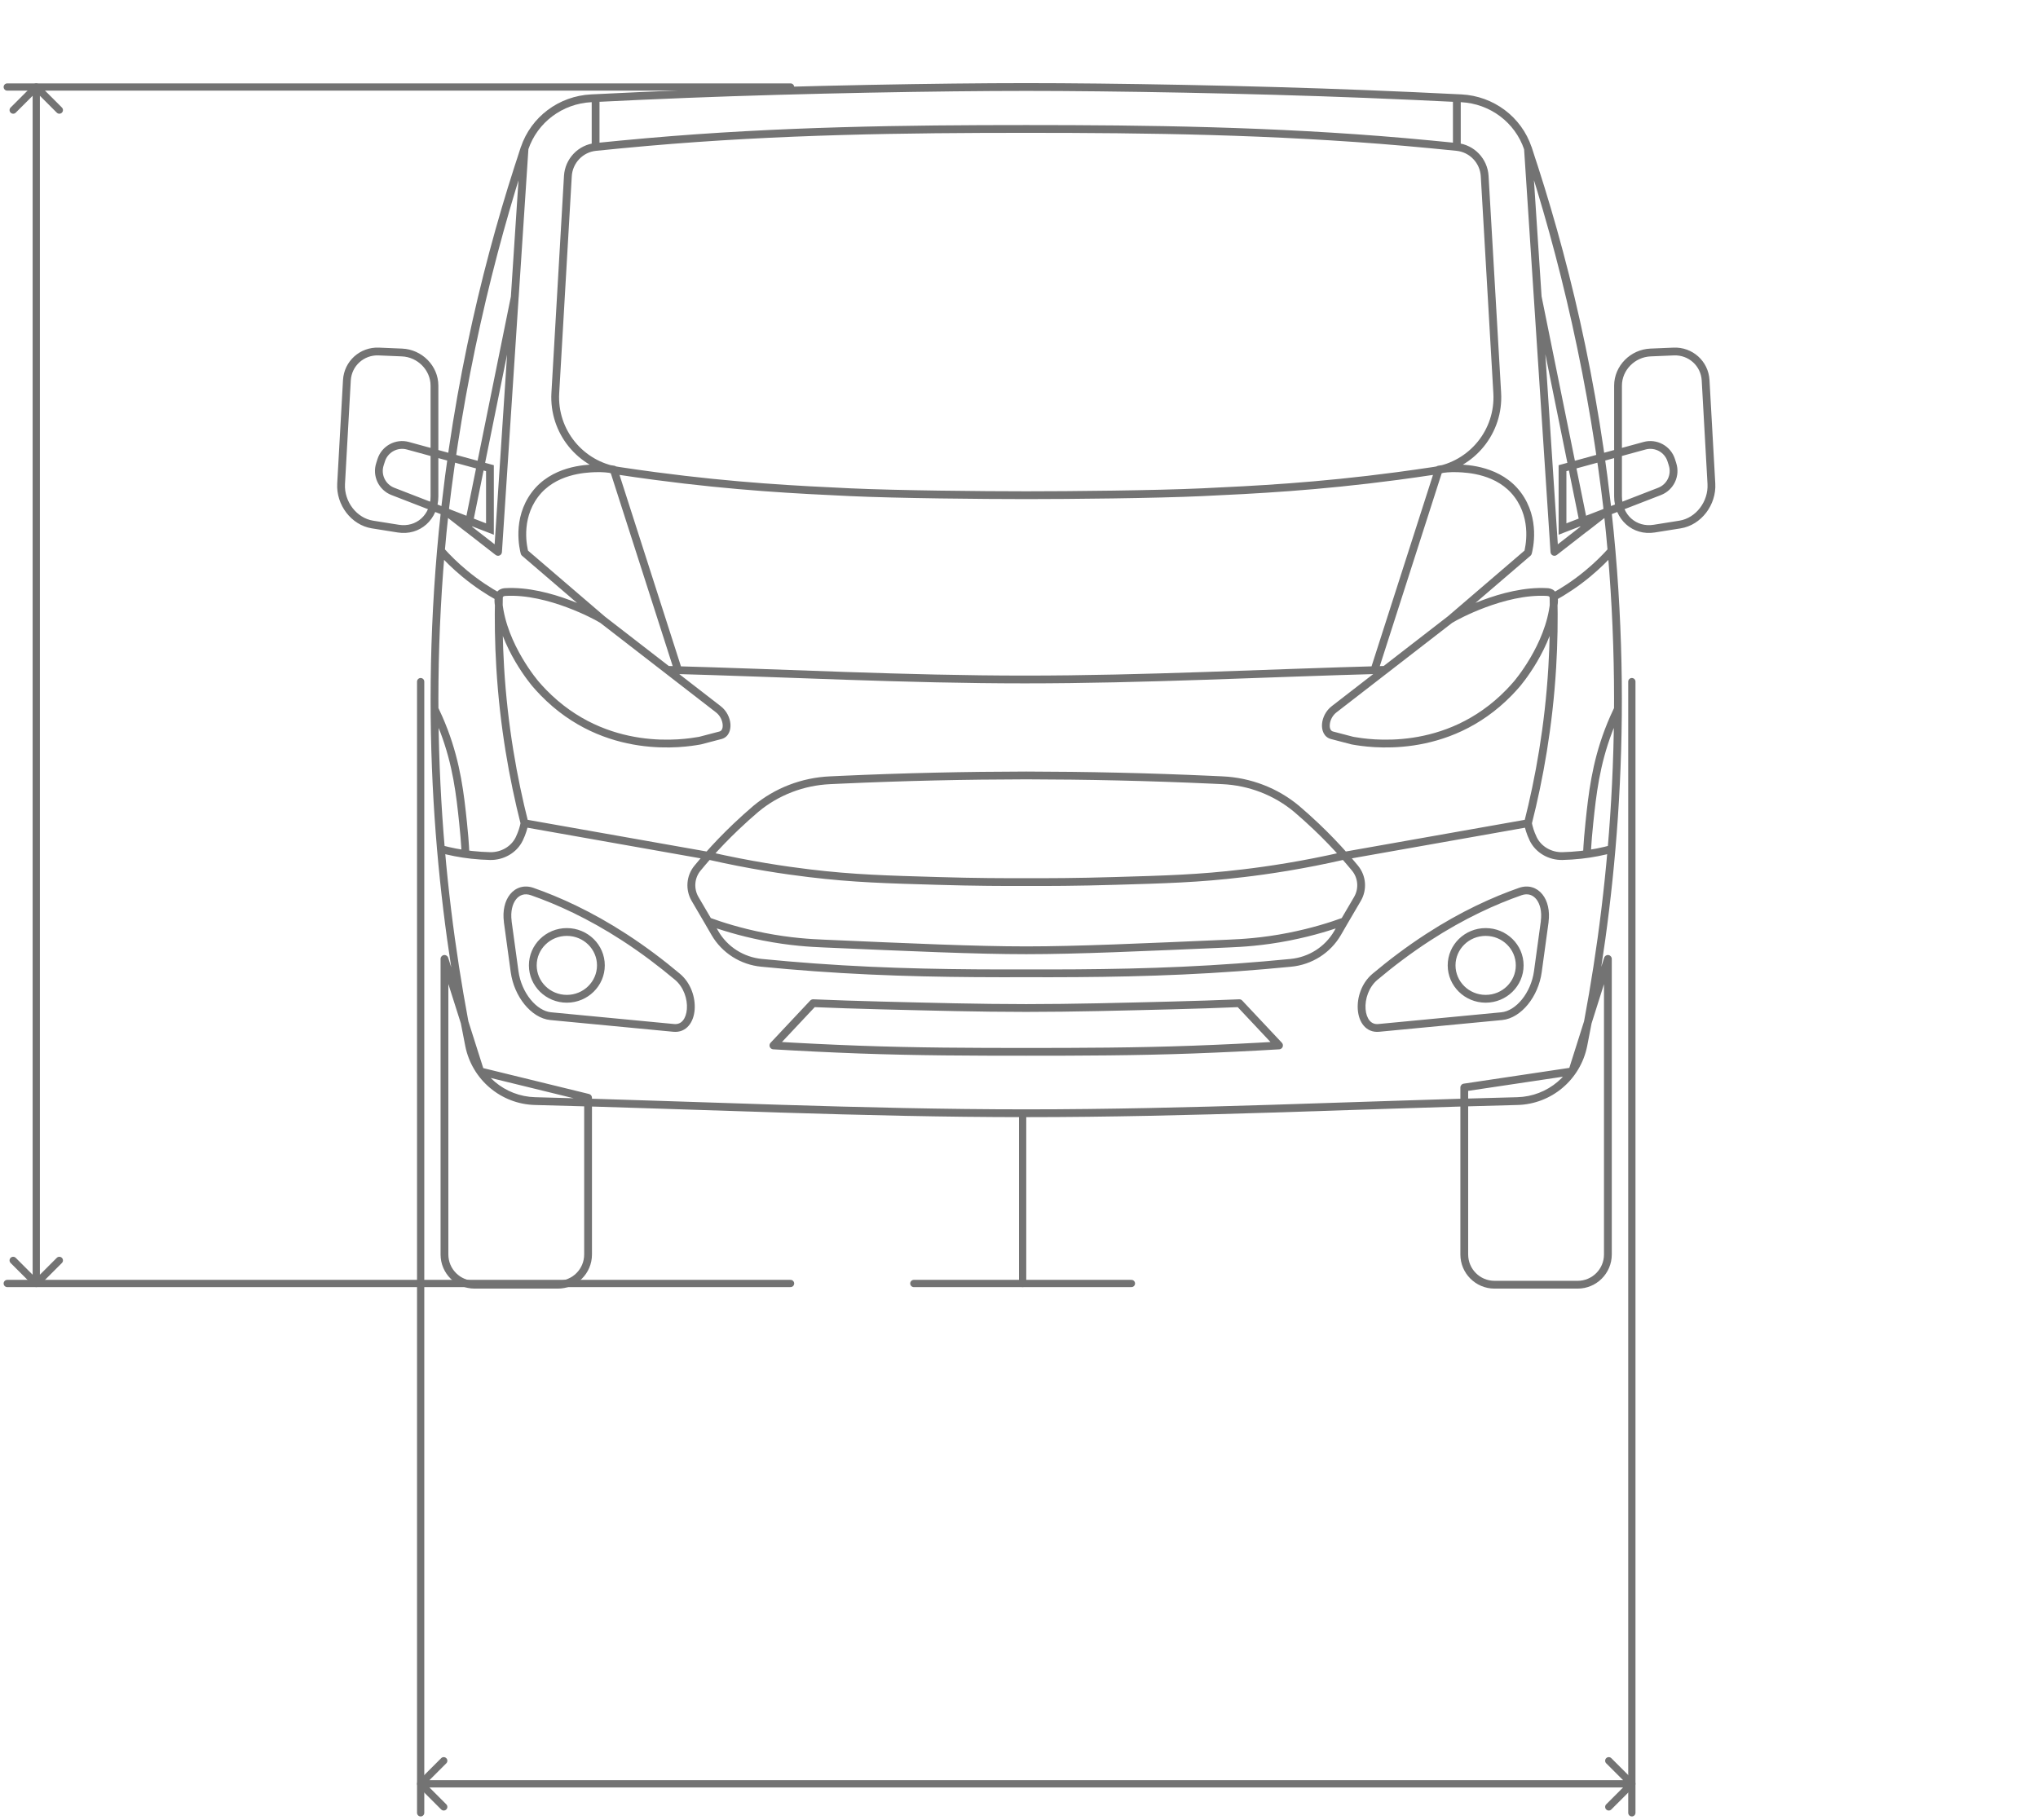 <svg width="281" height="251" viewBox="0 0 281 251" fill="none" xmlns="http://www.w3.org/2000/svg">
<path d="M66.21 147.748V148.286C66.381 148.286 66.543 148.204 66.644 148.065C66.745 147.927 66.774 147.749 66.722 147.586L66.21 147.748ZM61.283 132.239L61.795 132.076C61.715 131.823 61.462 131.667 61.201 131.708C60.939 131.748 60.746 131.974 60.746 132.239H61.283ZM81.084 151.389H81.621C81.621 151.141 81.452 150.926 81.211 150.867L81.084 151.389ZM66.203 147.748V147.211C65.931 147.211 65.702 147.414 65.67 147.684C65.637 147.954 65.811 148.206 66.075 148.27L66.203 147.748ZM216.789 147.748L216.869 148.28C217.072 148.249 217.24 148.106 217.302 147.91L216.789 147.748ZM221.695 132.239H222.233C222.233 131.974 222.039 131.748 221.777 131.708C221.515 131.667 221.263 131.824 221.183 132.077L221.695 132.239ZM201.895 149.975L201.815 149.444C201.552 149.483 201.357 149.709 201.357 149.975H201.895ZM209.204 151.848L209.217 152.385L209.218 152.385L209.204 151.848ZM218.309 144.171L218.836 144.278L218.836 144.278L218.309 144.171ZM221.964 73.402L221.429 73.454L221.429 73.454L221.964 73.402ZM210.667 20.462L211.177 20.291L211.177 20.291L210.667 20.462ZM201.478 13.555L201.505 13.019L201.504 13.019L201.478 13.555ZM188.258 12.961L188.237 13.498L188.237 13.498L188.258 12.961ZM94.734 12.961L94.713 12.425L94.713 12.425L94.734 12.961ZM81.515 13.555L81.488 13.019L81.488 13.019L81.515 13.555ZM72.325 20.462L71.815 20.291L71.815 20.291L72.325 20.462ZM61.028 73.402L60.494 73.35L60.494 73.35L61.028 73.402ZM64.683 144.171L64.156 144.278L64.156 144.278L64.683 144.171ZM73.788 151.848L73.775 152.385L73.775 152.385L73.788 151.848ZM69.674 81.645L69.643 81.109C69.353 81.125 69.129 81.37 69.137 81.66C69.145 81.951 69.383 82.182 69.674 82.182V81.645ZM82.511 85.13L82.781 84.665L82.776 84.662L82.511 85.13ZM99.053 97.819L98.724 98.244L98.725 98.245L99.053 97.819ZM99.343 101.396L99.479 101.916L99.481 101.915L99.343 101.396ZM96.565 102.124L96.653 102.654C96.669 102.651 96.685 102.648 96.701 102.644L96.565 102.124ZM96.381 102.16L96.472 102.689L96.477 102.688L96.381 102.16ZM74.905 95.486L74.519 95.86L74.52 95.861L74.905 95.486ZM73.873 94.355L73.468 94.708L73.469 94.709L73.873 94.355ZM68.734 83.115L69.268 83.061L69.268 83.061L68.734 83.115ZM69.031 81.878L68.671 81.479L68.664 81.486L69.031 81.878ZM69.681 81.645L69.703 82.182C69.996 82.17 70.224 81.926 70.218 81.634C70.212 81.341 69.973 81.108 69.681 81.108V81.645ZM72.318 20.462L72.854 20.497C72.855 20.485 72.855 20.474 72.855 20.462H72.318ZM68.67 76.11L68.34 76.534C68.497 76.656 68.709 76.681 68.89 76.6C69.072 76.518 69.193 76.343 69.206 76.145L68.67 76.11ZM61.332 70.398L60.799 70.336C60.777 70.522 60.854 70.707 61.003 70.822L61.332 70.398ZM65.729 44.461L65.205 44.345L65.205 44.345L65.729 44.461ZM72.318 20.455H72.855C72.855 20.191 72.663 19.966 72.403 19.924C72.142 19.883 71.889 20.036 71.807 20.287L72.318 20.455ZM72.325 76.23L71.805 76.365C71.832 76.471 71.892 76.566 71.975 76.638L72.325 76.23ZM73.739 68.228L74.169 68.549L74.169 68.549L73.739 68.228ZM81.974 64.58L81.998 65.117L81.999 65.117L81.974 64.58ZM84.618 64.757L85.13 64.593C85.069 64.403 84.907 64.262 84.711 64.228L84.618 64.757ZM141.496 106.938L141.497 106.401L141.495 106.401L141.496 106.938ZM115.97 107.532L115.984 108.069L115.994 108.069L115.97 107.532ZM114.443 107.603L114.467 108.139L114.472 108.139L114.443 107.603ZM104.207 111.554L103.862 111.142L103.857 111.146L104.207 111.554ZM101.499 113.993L101.869 114.383L101.87 114.382L101.499 113.993ZM97.632 118.001L97.229 117.646L97.229 117.647L97.632 118.001ZM96.162 119.726L95.748 119.384L95.747 119.385L96.162 119.726ZM95.823 123.961L95.358 124.23L95.36 124.233L95.823 123.961ZM97.632 127.05L98.097 126.781L98.094 126.776L97.632 127.05ZM98.565 128.662L99.031 128.393L99.03 128.392L98.565 128.662ZM105.034 132.783L105.087 132.248L105.084 132.248L105.034 132.783ZM112.322 133.405L112.282 133.941L112.283 133.941L112.322 133.405ZM70.006 127.085L70.386 126.705C70.223 126.542 69.975 126.502 69.768 126.604C69.562 126.705 69.443 126.928 69.474 127.156L70.006 127.085ZM70.953 134.006L71.486 133.932L71.486 133.931L70.953 134.006ZM75.93 140.135L75.878 140.67L75.879 140.67L75.93 140.135ZM92.889 141.754L92.94 141.219L92.94 141.219L92.889 141.754ZM93.419 134.713L93.765 134.302L93.765 134.301L93.419 134.713ZM86.067 129.248L85.775 129.699L85.775 129.699L86.067 129.248ZM73.378 122.95L73.555 122.443L73.555 122.442L73.378 122.95ZM70.013 127.092L69.633 127.472C69.796 127.635 70.045 127.676 70.251 127.574C70.458 127.472 70.576 127.25 70.546 127.022L70.013 127.092ZM68.967 92.029L69.503 91.997L69.503 91.997L68.967 92.029ZM68.79 82.324L69.327 82.336C69.332 82.136 69.225 81.95 69.05 81.853L68.79 82.324ZM64.082 79.114L63.74 79.528L63.74 79.528L64.082 79.114ZM71.611 115.647L71.127 115.414C71.092 115.487 71.074 115.567 71.074 115.647H71.611ZM71.597 115.683L71.116 115.442L71.114 115.448L71.597 115.683ZM67.567 118.058L67.553 118.595L67.556 118.595L67.567 118.058ZM65.022 117.888L65.081 117.354L65.081 117.354L65.022 117.888ZM55.43 48.611V49.148C55.722 49.148 55.961 48.914 55.967 48.622C55.973 48.33 55.744 48.086 55.452 48.074L55.43 48.611ZM52.227 48.477L52.204 49.013L52.205 49.013L52.227 48.477ZM47.83 52.428L47.294 52.397L47.294 52.398L47.83 52.428ZM47.032 66.715L46.495 66.685L46.495 66.685L47.032 66.715ZM51.358 72.335L51.273 72.865L51.273 72.865L51.358 72.335ZM54.914 72.9L54.999 72.37L54.998 72.37L54.914 72.9ZM55.423 48.611V48.074C55.13 48.074 54.891 48.308 54.885 48.6C54.88 48.893 55.109 49.136 55.401 49.148L55.423 48.611ZM70.982 40.927L70.446 40.892C70.445 40.904 70.445 40.915 70.445 40.927H70.982ZM72.325 20.469L72.861 20.504C72.879 20.234 72.693 19.993 72.427 19.941C72.161 19.89 71.899 20.044 71.814 20.302L72.325 20.469ZM65.736 44.475L66.261 44.592L66.261 44.592L65.736 44.475ZM61.339 70.412L60.806 70.349C60.784 70.536 60.861 70.721 61.009 70.836L61.339 70.412ZM64.506 72.879L64.176 73.303C64.323 73.417 64.519 73.448 64.693 73.383C64.867 73.319 64.996 73.168 65.033 72.986L64.506 72.879ZM70.982 40.934L71.508 41.041C71.515 41.005 71.519 40.97 71.519 40.934H70.982ZM52.567 63.456L53.078 63.62L53.104 63.54V63.456H52.567ZM52.39 64.007L52.9 64.175L52.901 64.171L52.39 64.007ZM54.171 67.768L54.366 67.267L54.365 67.267L54.171 67.768ZM67.553 72.957L67.359 73.458L68.09 73.742V72.957H67.553ZM67.553 64.566H68.09V64.156L67.695 64.048L67.553 64.566ZM56.243 61.47L56.385 60.952L56.384 60.951L56.243 61.47ZM52.567 63.449L52.056 63.282L52.029 63.363V63.449H52.567ZM61.205 100.76L61.708 100.569L61.707 100.569L61.205 100.76ZM63.849 113.463L63.315 113.519L63.315 113.521L63.849 113.463ZM213.318 81.645V82.182C213.609 82.182 213.847 81.951 213.855 81.66C213.864 81.37 213.639 81.125 213.349 81.109L213.318 81.645ZM200.481 85.13L200.217 84.662L200.212 84.665L200.481 85.13ZM199.915 85.455L199.645 84.991C199.624 85.003 199.605 85.016 199.587 85.03L199.915 85.455ZM183.939 97.819L184.267 98.245L184.268 98.244L183.939 97.819ZM183.649 101.396L183.511 101.915L183.513 101.916L183.649 101.396ZM186.427 102.124L186.291 102.644C186.307 102.648 186.323 102.651 186.339 102.654L186.427 102.124ZM186.611 102.16L186.515 102.688L186.52 102.689L186.611 102.16ZM208.087 95.486L208.472 95.861L208.473 95.86L208.087 95.486ZM209.119 94.355L209.524 94.709L209.525 94.708L209.119 94.355ZM214.259 83.115L213.724 83.061L213.724 83.061L214.259 83.115ZM213.962 81.878L214.328 81.485L214.321 81.479L213.962 81.878ZM213.311 81.645V81.108C213.019 81.108 212.78 81.341 212.774 81.634C212.768 81.926 212.997 82.17 213.289 82.182L213.311 81.645ZM141.496 67.754C141.199 67.754 140.959 67.995 140.959 68.291C140.959 68.588 141.199 68.829 141.496 68.829V67.754ZM165.729 67.881L165.754 68.418L165.754 68.418L165.729 67.881ZM192.669 65.647L192.74 66.18L192.741 66.18L192.669 65.647ZM197.745 64.927L197.825 65.458L197.826 65.458L197.745 64.927ZM206.44 54.203L206.976 54.172L206.976 54.172L206.44 54.203ZM204.708 24.293L204.172 24.324L204.172 24.324L204.708 24.293ZM200.87 20.264L200.815 20.798L200.815 20.798L200.87 20.264ZM193.737 19.585L193.784 19.05L193.784 19.05L193.737 19.585ZM89.269 19.585L89.223 19.05L89.222 19.05L89.269 19.585ZM82.137 20.264L82.191 20.798L82.191 20.798L82.137 20.264ZM78.298 24.293L78.835 24.324L78.835 24.324L78.298 24.293ZM76.566 54.203L76.03 54.172L76.03 54.172L76.566 54.203ZM85.261 64.927L85.18 65.458L85.181 65.458L85.261 64.927ZM90.337 65.647L90.408 65.115L90.406 65.115L90.337 65.647ZM117.277 67.881L117.252 68.418L117.253 68.418L117.277 67.881ZM141.51 68.829C141.807 68.829 142.048 68.588 142.048 68.291C142.048 67.995 141.807 67.754 141.51 67.754V68.829ZM210.675 20.462H210.137C210.137 20.474 210.138 20.485 210.138 20.497L210.675 20.462ZM214.322 76.11L213.786 76.145C213.799 76.343 213.921 76.518 214.102 76.6C214.283 76.681 214.495 76.656 214.652 76.534L214.322 76.11ZM221.66 70.398L221.99 70.822C222.138 70.707 222.215 70.522 222.194 70.336L221.66 70.398ZM217.263 44.461L217.787 44.345L217.787 44.345L217.263 44.461ZM210.675 20.455L211.185 20.287C211.103 20.036 210.85 19.883 210.59 19.924C210.329 19.966 210.137 20.191 210.137 20.455H210.675ZM210.675 76.23L211.024 76.638C211.108 76.566 211.167 76.471 211.195 76.365L210.675 76.23ZM209.261 68.228L208.83 68.549L208.83 68.549L209.261 68.228ZM201.025 64.58L201.001 65.117L201.002 65.117L201.025 64.58ZM198.381 64.757L198.288 64.228C198.092 64.262 197.931 64.403 197.87 64.593L198.381 64.757ZM167.023 107.532L166.998 108.069L167.008 108.069L167.023 107.532ZM168.55 107.603L168.52 108.139L168.525 108.139L168.55 107.603ZM178.786 111.554L179.135 111.146L179.13 111.142L178.786 111.554ZM181.493 113.993L181.122 114.382L181.123 114.383L181.493 113.993ZM185.36 118.001L185.764 117.647L185.763 117.646L185.36 118.001ZM186.83 119.726L187.245 119.385L187.245 119.384L186.83 119.726ZM187.17 123.961L187.633 124.233L187.635 124.23L187.17 123.961ZM184.427 128.662L183.962 128.392L183.962 128.393L184.427 128.662ZM177.959 132.783L177.908 132.248L177.905 132.248L177.959 132.783ZM170.67 133.405L170.71 133.941L170.71 133.941L170.67 133.405ZM212.986 127.085L213.519 127.156C213.549 126.928 213.431 126.706 213.224 126.604C213.018 126.502 212.769 126.542 212.607 126.705L212.986 127.085ZM212.039 134.006L211.507 133.931L211.507 133.932L212.039 134.006ZM207.062 140.135L207.113 140.67L207.114 140.67L207.062 140.135ZM190.103 141.754L190.052 141.219L190.052 141.219L190.103 141.754ZM189.573 134.713L189.228 134.301L189.227 134.302L189.573 134.713ZM196.925 129.248L197.217 129.699L197.217 129.699L196.925 129.248ZM209.614 122.95L209.438 122.442L209.437 122.443L209.614 122.95ZM212.979 127.092L212.446 127.022C212.416 127.25 212.535 127.472 212.741 127.574C212.947 127.676 213.196 127.635 213.359 127.472L212.979 127.092ZM214.025 92.029L213.489 91.997L213.489 91.997L214.025 92.029ZM214.202 82.324L213.942 81.853C213.767 81.95 213.66 82.136 213.665 82.336L214.202 82.324ZM218.91 79.114L219.253 79.528L219.253 79.528L218.91 79.114ZM211.381 115.647H211.919C211.919 115.567 211.9 115.487 211.865 115.414L211.381 115.647ZM211.396 115.683L211.879 115.448L211.876 115.442L211.396 115.683ZM215.425 118.058L215.436 118.595L215.439 118.595L215.425 118.058ZM217.97 117.888L217.911 117.354L217.911 117.354L217.97 117.888ZM170.882 138.346L171.274 137.978C171.167 137.865 171.016 137.803 170.86 137.81L170.882 138.346ZM161.572 138.657L161.586 139.194L161.586 139.194L161.572 138.657ZM121.42 138.657L121.407 139.194L121.407 139.194L121.42 138.657ZM112.11 138.346L112.132 137.81C111.976 137.803 111.825 137.865 111.718 137.978L112.11 138.346ZM106.638 144.171L106.247 143.803C106.104 143.955 106.062 144.176 106.139 144.37C106.216 144.563 106.398 144.695 106.606 144.708L106.638 144.171ZM118.465 144.744L118.445 145.281L118.445 145.281L118.465 144.744ZM164.527 144.744L164.547 145.281L164.547 145.281L164.527 144.744ZM176.354 144.171L176.386 144.708C176.594 144.695 176.776 144.563 176.853 144.37C176.93 144.176 176.888 143.955 176.746 143.803L176.354 144.171ZM227.57 48.611L227.547 48.074C227.255 48.086 227.026 48.33 227.033 48.622C227.039 48.914 227.277 49.148 227.57 49.148V48.611ZM230.772 48.477L230.795 49.013L230.795 49.013L230.772 48.477ZM235.169 52.428L235.705 52.398L235.705 52.397L235.169 52.428ZM235.968 66.715L236.504 66.685L236.504 66.685L235.968 66.715ZM231.642 72.335L231.726 72.865L231.726 72.865L231.642 72.335ZM228.086 72.9L228.001 72.37L228.001 72.37L228.086 72.9ZM227.577 48.611L227.598 49.148C227.891 49.136 228.12 48.893 228.114 48.6C228.108 48.308 227.869 48.074 227.577 48.074V48.611ZM212.018 40.927H212.555C212.555 40.915 212.555 40.904 212.554 40.892L212.018 40.927ZM210.675 20.469L211.185 20.302C211.101 20.044 210.838 19.89 210.572 19.941C210.306 19.993 210.121 20.234 210.138 20.504L210.675 20.469ZM217.263 44.475L216.739 44.592L216.739 44.592L217.263 44.475ZM221.66 70.412L221.99 70.836C222.138 70.721 222.215 70.536 222.194 70.349L221.66 70.412ZM218.493 72.879L217.966 72.986C218.003 73.168 218.132 73.319 218.306 73.383C218.481 73.448 218.676 73.417 218.823 73.303L218.493 72.879ZM212.018 40.934H211.48C211.48 40.97 211.484 41.005 211.491 41.041L212.018 40.934ZM230.426 63.456H229.888V63.54L229.914 63.62L230.426 63.456ZM230.602 64.007L230.091 64.171L230.092 64.175L230.602 64.007ZM228.821 67.768L228.627 67.267L228.627 67.267L228.821 67.768ZM215.439 72.957H214.902V73.742L215.633 73.458L215.439 72.957ZM215.439 64.566L215.297 64.048L214.902 64.156V64.566H215.439ZM226.75 61.47L226.608 60.951L226.608 60.952L226.75 61.47ZM230.426 63.449H230.963V63.363L230.936 63.282L230.426 63.449ZM221.787 100.76L221.285 100.569L221.285 100.569L221.787 100.76ZM219.143 113.463L219.677 113.521L219.678 113.519L219.143 113.463ZM171.413 120.426L171.35 119.893L171.348 119.893L171.413 120.426ZM153.683 121.486L153.668 120.949L153.667 120.949L153.683 121.486ZM141.503 121.642L141.506 121.105L141.501 121.105L141.503 121.642ZM129.323 121.486L129.34 120.949L129.339 120.949L129.323 121.486ZM111.594 120.426L111.658 119.893L111.658 119.893L111.594 120.426ZM97.646 118.001L97.766 117.478C97.574 117.434 97.373 117.499 97.243 117.647L97.646 118.001ZM96.176 119.726L95.762 119.384L95.761 119.385L96.176 119.726ZM95.837 123.961L95.372 124.23L95.374 124.233L95.837 123.961ZM97.646 127.05L97.184 127.324C97.247 127.43 97.345 127.512 97.462 127.554L97.646 127.05ZM105.267 129.171L105.371 128.644L105.371 128.643L105.267 129.171ZM113.51 130.118L113.533 129.581L113.533 129.581L113.51 130.118ZM169.497 130.118L169.474 129.581L169.474 129.581L169.497 130.118ZM177.74 129.171L177.636 128.643L177.635 128.644L177.74 129.171ZM66.722 147.586L61.795 132.076L60.771 132.401L65.698 147.911L66.722 147.586ZM60.746 132.239V172.999H61.82V132.239H60.746ZM60.746 172.999C60.746 175.6 62.852 177.707 65.454 177.707V176.633C63.446 176.633 61.82 175.007 61.82 172.999H60.746ZM65.454 177.707H76.913V176.633H65.454V177.707ZM76.913 177.707C79.514 177.707 81.621 175.6 81.621 172.999H80.546C80.546 175.007 78.921 176.633 76.913 176.633V177.707ZM81.621 172.999V151.389H80.546V172.999H81.621ZM81.211 150.867L66.331 147.226L66.075 148.27L80.956 151.911L81.211 150.867ZM66.203 148.286H66.21V147.211H66.203V148.286ZM217.302 147.91L222.208 132.401L221.183 132.077L216.277 147.586L217.302 147.91ZM221.158 132.239V172.999H222.233V132.239H221.158ZM221.158 172.999C221.158 175.007 219.532 176.633 217.525 176.633V177.707C220.126 177.707 222.233 175.6 222.233 172.999H221.158ZM217.525 176.633H206.065V177.707H217.525V176.633ZM206.065 176.633C204.058 176.633 202.432 175.007 202.432 172.999H201.357C201.357 175.6 203.464 177.707 206.065 177.707V176.633ZM202.432 172.999V149.975H201.357V172.999H202.432ZM201.974 150.506L216.869 148.28L216.71 147.217L201.815 149.444L201.974 150.506ZM141.496 154.061C164.083 154.061 186.665 152.943 209.217 152.385L209.191 151.311C186.6 151.87 164.067 152.986 141.496 152.986V154.061ZM209.218 152.385C213.932 152.266 217.903 148.896 218.836 144.278L217.783 144.065C216.948 148.198 213.398 151.205 209.191 151.311L209.218 152.385ZM218.836 144.278C222.492 126.162 225.269 101.79 222.499 73.35L221.429 73.454C224.187 101.766 221.422 126.029 217.783 144.065L218.836 144.278ZM222.499 73.35C220.465 52.45 215.952 34.546 211.177 20.291L210.158 20.632C214.912 34.824 219.405 52.647 221.429 73.454L222.499 73.35ZM211.177 20.291C209.776 16.111 205.927 13.242 201.505 13.019L201.451 14.092C205.441 14.293 208.901 16.881 210.158 20.632L211.177 20.291ZM201.504 13.019C197.127 12.799 192.721 12.601 188.28 12.425L188.237 13.498C192.675 13.675 197.077 13.873 201.451 14.092L201.504 13.019ZM188.28 12.425C172.296 11.788 153.195 11.463 141.496 11.463V12.537C153.182 12.537 172.268 12.862 188.237 13.498L188.28 12.425ZM141.496 11.463C129.797 11.463 110.696 11.795 94.713 12.425L94.755 13.498C110.724 12.869 129.811 12.537 141.496 12.537V11.463ZM94.713 12.425C90.271 12.601 85.865 12.799 81.488 13.019L81.542 14.092C85.915 13.873 90.318 13.675 94.755 13.498L94.713 12.425ZM81.488 13.019C77.058 13.242 73.216 16.112 71.815 20.291L72.834 20.632C74.092 16.88 77.545 14.293 81.542 14.092L81.488 13.019ZM71.815 20.291C67.047 34.546 62.527 52.442 60.494 73.35L61.563 73.454C63.587 52.64 68.087 34.824 72.834 20.632L71.815 20.291ZM60.494 73.35C57.73 101.79 60.501 126.169 64.156 144.278L65.21 144.065C61.57 126.036 58.812 101.766 61.563 73.454L60.494 73.35ZM64.156 144.278C65.089 148.889 69.06 152.266 73.775 152.385L73.802 151.311C69.595 151.205 66.044 148.191 65.21 144.065L64.156 144.278ZM73.775 152.385C96.328 152.943 118.917 154.061 141.496 154.061V152.986C118.932 152.986 96.392 151.87 73.801 151.311L73.775 152.385ZM69.705 82.181C72.624 82.014 75.751 82.856 78.177 83.761C79.384 84.211 80.405 84.672 81.123 85.02C81.482 85.194 81.765 85.34 81.957 85.441C82.054 85.492 82.127 85.532 82.176 85.558C82.2 85.572 82.219 85.582 82.231 85.588C82.237 85.592 82.241 85.594 82.244 85.596C82.245 85.597 82.246 85.597 82.247 85.597C82.247 85.598 82.247 85.598 82.247 85.598C82.247 85.598 82.247 85.598 82.247 85.598C82.247 85.598 82.247 85.598 82.511 85.13C82.776 84.662 82.776 84.662 82.775 84.662C82.775 84.662 82.775 84.662 82.775 84.662C82.775 84.662 82.774 84.662 82.774 84.661C82.773 84.661 82.771 84.66 82.769 84.659C82.766 84.656 82.76 84.653 82.753 84.65C82.739 84.642 82.718 84.63 82.692 84.616C82.638 84.587 82.56 84.544 82.459 84.491C82.257 84.384 81.963 84.233 81.592 84.053C80.85 83.694 79.797 83.219 78.552 82.754C76.074 81.83 72.782 80.929 69.643 81.109L69.705 82.181ZM82.242 85.595C82.522 85.757 82.718 85.868 82.806 85.919L83.348 84.991C83.266 84.944 83.038 84.814 82.781 84.665L82.242 85.595ZM82.748 85.88L98.724 98.244L99.382 97.394L83.406 85.03L82.748 85.88ZM98.725 98.245C99.276 98.669 99.593 99.337 99.641 99.919C99.691 100.525 99.462 100.809 99.205 100.877L99.481 101.915C100.475 101.651 100.78 100.669 100.712 99.831C100.641 98.97 100.188 98.016 99.381 97.394L98.725 98.245ZM99.207 100.876L96.429 101.604L96.701 102.644L99.479 101.916L99.207 100.876ZM96.477 101.594C96.444 101.6 96.318 101.625 96.285 101.631L96.477 102.688C96.6 102.666 96.601 102.663 96.653 102.654L96.477 101.594ZM96.29 101.63C94.416 101.952 83.705 103.768 75.29 95.112L74.52 95.861C83.34 104.934 94.557 103.018 96.472 102.689L96.29 101.63ZM75.291 95.112C74.856 94.663 74.574 94.34 74.277 94.001L73.469 94.709C73.766 95.049 74.064 95.39 74.519 95.86L75.291 95.112ZM73.873 94.355C74.278 94.003 74.278 94.003 74.278 94.003C74.278 94.003 74.278 94.003 74.278 94.003C74.278 94.003 74.278 94.003 74.278 94.002C74.278 94.002 74.277 94.001 74.276 94.001C74.275 93.999 74.272 93.995 74.268 93.991C74.26 93.982 74.249 93.968 74.233 93.949C74.202 93.912 74.155 93.856 74.094 93.781C73.974 93.632 73.799 93.411 73.586 93.126C73.161 92.556 72.587 91.732 71.995 90.724C70.805 88.701 69.561 85.968 69.268 83.061L68.199 83.169C68.514 86.293 69.84 89.18 71.068 91.269C71.684 92.317 72.281 93.173 72.725 93.768C72.947 94.066 73.13 94.299 73.26 94.458C73.325 94.538 73.376 94.599 73.411 94.641C73.428 94.662 73.442 94.678 73.452 94.689C73.457 94.695 73.46 94.699 73.463 94.702C73.464 94.704 73.465 94.705 73.466 94.706C73.466 94.707 73.467 94.707 73.467 94.707C73.467 94.707 73.467 94.707 73.467 94.707C73.468 94.708 73.468 94.708 73.873 94.355ZM69.268 83.061C69.232 82.709 69.277 82.509 69.314 82.408C69.349 82.313 69.388 82.28 69.397 82.271L68.664 81.486C68.567 81.576 68.415 81.743 68.307 82.034C68.201 82.318 68.15 82.688 68.199 83.17L69.268 83.061ZM69.39 82.278C69.459 82.215 69.569 82.187 69.703 82.182L69.659 81.108C69.453 81.117 69.026 81.16 68.671 81.479L69.39 82.278ZM69.681 81.108H69.674V82.182H69.681V81.108ZM82.66 20.257V13.52H81.585V20.257H82.66ZM71.782 20.427C71.174 29.701 70.566 38.976 69.958 48.251C69.35 57.525 68.742 66.8 68.134 76.075L69.206 76.145C69.814 66.87 70.422 57.596 71.03 48.321C71.638 39.046 72.246 29.772 72.854 20.497L71.782 20.427ZM69 75.686C67.777 74.735 66.554 73.783 65.331 72.83C64.108 71.877 62.885 70.925 61.662 69.974L61.003 70.822C62.225 71.773 63.448 72.725 64.671 73.678C65.894 74.63 67.117 75.583 68.34 76.534L69 75.686ZM61.866 70.46C62.79 62.546 64.187 53.862 66.254 44.578L65.205 44.345C63.129 53.667 61.727 62.387 60.799 70.336L61.866 70.46ZM66.254 44.578C68.201 35.838 70.465 27.831 72.828 20.622L71.807 20.287C69.434 27.527 67.16 35.568 65.205 44.345L66.254 44.578ZM71.781 20.455V20.462H72.855V20.455H71.781ZM83.427 85.047C81.635 83.51 79.843 81.972 78.051 80.435C76.259 78.897 74.467 77.36 72.675 75.822L71.975 76.638C73.767 78.175 75.559 79.713 77.351 81.25C79.143 82.788 80.935 84.325 82.727 85.863L83.427 85.047ZM72.845 76.095C72.707 75.566 71.771 71.763 74.169 68.549L73.308 67.906C70.589 71.55 71.659 75.805 71.805 76.365L72.845 76.095ZM74.169 68.549C76.552 65.354 80.675 65.174 81.998 65.117L81.951 64.043C80.672 64.099 76.029 64.259 73.308 67.906L74.169 68.549ZM81.999 65.117C83.037 65.07 83.907 65.177 84.525 65.286L84.711 64.228C84.042 64.11 83.089 63.992 81.95 64.043L81.999 65.117ZM84.106 64.921L92.872 92.236L93.895 91.908L85.13 64.593L84.106 64.921ZM141.495 106.401C133.189 106.415 124.663 106.599 115.945 106.995L115.994 108.069C124.695 107.673 133.205 107.49 141.497 107.475L141.495 106.401ZM115.955 106.995C115.437 107.009 114.921 107.038 114.413 107.066L114.472 108.139C114.983 108.111 115.484 108.083 115.984 108.069L115.955 106.995ZM114.418 107.066C110.564 107.241 106.839 108.654 103.862 111.142L104.551 111.967C107.343 109.633 110.842 108.304 114.467 108.139L114.418 107.066ZM103.857 111.146C102.961 111.914 102.049 112.727 101.128 113.604L101.87 114.382C102.773 113.521 103.671 112.721 104.556 111.962L103.857 111.146ZM101.129 113.604C99.689 114.972 98.399 116.319 97.229 117.646L98.035 118.357C99.184 117.054 100.453 115.729 101.869 114.383L101.129 113.604ZM97.229 117.647C96.716 118.23 96.218 118.814 95.748 119.384L96.576 120.068C97.039 119.507 97.53 118.932 98.036 118.356L97.229 117.647ZM95.747 119.385C94.613 120.762 94.469 122.695 95.358 124.23L96.287 123.691C95.621 122.54 95.731 121.094 96.577 120.068L95.747 119.385ZM95.36 124.233C95.962 125.255 96.564 126.302 97.17 127.324L98.094 126.776C97.485 125.748 96.899 124.73 96.285 123.688L95.36 124.233ZM97.167 127.319C97.323 127.588 97.478 127.856 97.634 128.125C97.789 128.394 97.945 128.662 98.1 128.931L99.03 128.392C98.875 128.124 98.719 127.855 98.564 127.587C98.408 127.318 98.253 127.049 98.097 126.781L97.167 127.319ZM98.1 128.931C99.546 131.431 102.113 133.047 104.983 133.318L105.084 132.248C102.553 132.01 100.299 130.586 99.031 128.393L98.1 128.931ZM104.98 133.317C107.376 133.559 109.82 133.757 112.282 133.941L112.362 132.869C109.904 132.686 107.47 132.488 105.087 132.248L104.98 133.317ZM112.283 133.941C122.568 134.692 132.24 134.791 141.505 134.762L141.502 133.688C132.245 133.716 122.605 133.617 112.361 132.869L112.283 133.941ZM69.474 127.156C69.764 129.342 70.11 131.867 70.421 134.081L71.486 133.931C71.175 131.72 70.828 129.197 70.539 127.015L69.474 127.156ZM70.421 134.079C70.654 135.763 71.358 137.331 72.32 138.515C73.276 139.691 74.53 140.538 75.878 140.67L75.982 139.6C75.012 139.505 73.997 138.875 73.154 137.837C72.316 136.806 71.691 135.423 71.486 133.932L70.421 134.079ZM75.879 140.67L92.838 142.288L92.94 141.219L75.981 139.6L75.879 140.67ZM92.837 142.288C93.734 142.375 94.465 142.037 94.971 141.437C95.46 140.857 95.716 140.063 95.779 139.233C95.903 137.579 95.271 135.572 93.765 134.302L93.073 135.123C94.275 136.137 94.809 137.788 94.707 139.153C94.656 139.832 94.451 140.387 94.15 140.745C93.865 141.082 93.476 141.27 92.94 141.219L92.837 142.288ZM93.765 134.301C91.545 132.438 89.074 130.558 86.359 128.798L85.775 129.699C88.447 131.431 90.882 133.284 93.074 135.124L93.765 134.301ZM86.359 128.798C81.535 125.669 77.17 123.707 73.555 122.443L73.201 123.457C76.741 124.695 81.028 126.621 85.775 129.699L86.359 128.798ZM73.555 122.442C72.27 121.996 71.097 122.383 70.334 123.326C69.595 124.239 69.276 125.622 69.481 127.163L70.546 127.022C70.369 125.686 70.665 124.626 71.17 124.002C71.651 123.407 72.351 123.162 73.202 123.457L73.555 122.442ZM70.393 126.712L70.386 126.705L69.626 127.465L69.633 127.472L70.393 126.712ZM74 133.129C74 130.891 75.849 129.065 78.157 129.065V127.99C75.276 127.99 72.926 130.278 72.926 133.129H74ZM78.157 129.065C80.464 129.065 82.314 130.898 82.314 133.129H83.388C83.388 130.285 81.038 127.99 78.157 127.99V129.065ZM82.314 133.129C82.314 135.362 80.463 137.201 78.157 137.201V138.276C81.039 138.276 83.388 135.972 83.388 133.129H82.314ZM78.157 137.201C75.85 137.201 74 135.368 74 133.129H72.926C72.926 135.98 75.275 138.276 78.157 138.276V137.201ZM97.726 117.479L72.411 112.998L72.224 114.056L97.539 118.538L97.726 117.479ZM72.838 113.395C71.283 107.265 69.989 100.082 69.503 91.997L68.431 92.062C68.921 100.222 70.228 107.473 71.797 113.659L72.838 113.395ZM69.503 91.997C69.299 88.606 69.257 85.376 69.327 82.336L68.253 82.311C68.182 85.379 68.225 88.638 68.431 92.062L69.503 91.997ZM69.05 81.853C67.668 81.09 66.078 80.069 64.425 78.7L63.74 79.528C65.451 80.945 67.099 82.002 68.53 82.794L69.05 81.853ZM64.425 78.7C63.133 77.63 62.063 76.568 61.189 75.589L60.387 76.305C61.294 77.32 62.402 78.421 63.74 79.528L64.425 78.7ZM71.79 113.424C71.684 113.967 71.492 114.657 71.127 115.414L72.095 115.881C72.507 115.026 72.725 114.245 72.845 113.63L71.79 113.424ZM71.074 115.647C71.074 115.604 71.079 115.56 71.091 115.517C71.102 115.475 71.117 115.444 71.126 115.425C71.133 115.41 71.141 115.397 71.137 115.405C71.134 115.408 71.126 115.423 71.116 115.442L72.077 115.923C72.071 115.935 72.066 115.944 72.067 115.942C72.067 115.941 72.067 115.942 72.068 115.941C72.068 115.94 72.069 115.94 72.069 115.939C72.07 115.937 72.071 115.935 72.073 115.932C72.076 115.927 72.081 115.917 72.087 115.905C72.099 115.881 72.116 115.844 72.128 115.797C72.142 115.748 72.148 115.698 72.148 115.647H71.074ZM71.114 115.448C70.478 116.755 69.071 117.552 67.579 117.521L67.556 118.595C69.428 118.634 71.245 117.636 72.08 115.918L71.114 115.448ZM67.582 117.521C66.795 117.5 65.962 117.451 65.081 117.354L64.964 118.422C65.879 118.523 66.742 118.573 67.553 118.595L67.582 117.521ZM65.081 117.354C63.507 117.181 62.114 116.89 60.928 116.571L60.648 117.608C61.88 117.94 63.328 118.242 64.964 118.422L65.081 117.354ZM55.452 48.074L52.25 47.94L52.205 49.013L55.407 49.148L55.452 48.074ZM52.25 47.94C49.641 47.828 47.446 49.804 47.294 52.397L48.367 52.46C48.484 50.457 50.177 48.927 52.204 49.013L52.25 47.94ZM47.294 52.398L46.495 66.685L47.568 66.745L48.367 52.458L47.294 52.398ZM46.495 66.685C46.333 69.607 48.411 72.408 51.273 72.865L51.443 71.804C49.173 71.442 47.433 69.167 47.568 66.745L46.495 66.685ZM51.273 72.865L54.829 73.431L54.998 72.37L51.442 71.804L51.273 72.865ZM54.828 73.431C57.908 73.926 60.442 71.622 60.442 68.447H59.367C59.367 71.012 57.376 72.752 54.999 72.37L54.828 73.431ZM60.442 68.447V53.185H59.367V68.447H60.442ZM60.442 53.185C60.442 50.438 58.172 48.184 55.444 48.074L55.401 49.148C57.579 49.236 59.367 51.04 59.367 53.185H60.442ZM55.423 49.148H55.43V48.074H55.423V49.148ZM71.518 40.962C71.963 34.14 72.409 27.319 72.861 20.504L71.789 20.433C71.336 27.248 70.891 34.07 70.446 40.892L71.518 40.962ZM71.814 20.302C69.441 27.541 67.167 35.575 65.212 44.359L66.261 44.592C68.208 35.845 70.472 27.846 72.835 20.636L71.814 20.302ZM65.212 44.359C63.136 53.674 61.741 62.394 60.806 70.349L61.873 70.475C62.804 62.553 64.194 53.869 66.261 44.592L65.212 44.359ZM61.009 70.836C61.536 71.246 62.064 71.658 62.593 72.07C63.121 72.481 63.65 72.893 64.176 73.303L64.836 72.455C64.31 72.045 63.782 71.634 63.253 71.222C62.725 70.81 62.196 70.398 61.669 69.988L61.009 70.836ZM65.033 72.986L71.508 41.041L70.455 40.827L63.98 72.772L65.033 72.986ZM71.519 40.934V40.927H70.445V40.934H71.519ZM52.055 63.292L51.878 63.843L52.901 64.171L53.078 63.62L52.055 63.292ZM51.88 63.84C51.288 65.639 52.213 67.587 53.977 68.269L54.365 67.267C53.133 66.79 52.488 65.43 52.9 64.175L51.88 63.84ZM53.977 68.269L67.359 73.458L67.747 72.456L54.366 67.267L53.977 68.269ZM68.09 72.957V64.566H67.016V72.957H68.09ZM67.695 64.048L56.385 60.952L56.101 61.988L67.411 65.084L67.695 64.048ZM56.384 60.951C54.553 60.452 52.647 61.475 52.056 63.282L53.077 63.616C53.49 62.355 54.822 61.639 56.101 61.988L56.384 60.951ZM52.029 63.449V63.456H53.104V63.449H52.029ZM59.428 97.996C59.742 98.645 60.215 99.669 60.703 100.951L61.707 100.569C61.205 99.249 60.718 98.195 60.395 97.528L59.428 97.996ZM60.703 100.95C62.45 105.559 62.905 109.591 63.315 113.519L64.383 113.407C63.973 109.474 63.509 105.32 61.708 100.569L60.703 100.95ZM63.315 113.521C63.434 114.622 63.575 116.18 63.666 118.077L64.739 118.025C64.647 116.104 64.504 114.524 64.383 113.405L63.315 113.521ZM213.349 81.109C210.21 80.929 206.918 81.83 204.44 82.754C203.195 83.219 202.142 83.694 201.401 84.053C201.029 84.233 200.735 84.384 200.533 84.491C200.432 84.544 200.354 84.587 200.301 84.616C200.274 84.63 200.253 84.642 200.239 84.65C200.232 84.653 200.227 84.656 200.223 84.659C200.221 84.66 200.22 84.661 200.219 84.661C200.218 84.662 200.218 84.662 200.217 84.662C200.217 84.662 200.217 84.662 200.217 84.662C200.217 84.662 200.217 84.662 200.481 85.13C200.745 85.598 200.745 85.598 200.745 85.598C200.745 85.598 200.745 85.598 200.745 85.598C200.745 85.598 200.745 85.598 200.746 85.597C200.746 85.597 200.747 85.597 200.749 85.596C200.751 85.594 200.756 85.592 200.762 85.588C200.774 85.582 200.792 85.572 200.816 85.558C200.865 85.532 200.939 85.492 201.035 85.441C201.227 85.34 201.51 85.194 201.869 85.02C202.588 84.672 203.608 84.211 204.816 83.761C207.241 82.856 210.368 82.014 213.288 82.181L213.349 81.109ZM200.212 84.665C199.954 84.814 199.726 84.944 199.645 84.991L200.186 85.919C200.274 85.868 200.47 85.757 200.75 85.595L200.212 84.665ZM199.587 85.03L183.61 97.394L184.268 98.244L200.244 85.88L199.587 85.03ZM183.611 97.394C182.804 98.016 182.351 98.97 182.281 99.831C182.212 100.669 182.517 101.651 183.511 101.915L183.787 100.877C183.53 100.809 183.302 100.525 183.351 99.919C183.399 99.337 183.717 98.669 184.267 98.245L183.611 97.394ZM183.513 101.916L186.291 102.644L186.564 101.604L183.786 100.876L183.513 101.916ZM186.339 102.654C186.391 102.663 186.393 102.666 186.515 102.688L186.707 101.631C186.674 101.625 186.549 101.6 186.516 101.594L186.339 102.654ZM186.52 102.689C188.435 103.018 199.653 104.934 208.472 95.861L207.702 95.112C199.287 103.768 188.577 101.952 186.702 101.63L186.52 102.689ZM208.473 95.86C208.929 95.39 209.226 95.049 209.524 94.709L208.715 94.001C208.419 94.34 208.137 94.663 207.701 95.112L208.473 95.86ZM209.119 94.355C209.525 94.708 209.525 94.708 209.525 94.707C209.525 94.707 209.525 94.707 209.525 94.707C209.526 94.707 209.526 94.707 209.526 94.706C209.527 94.705 209.528 94.704 209.529 94.702C209.532 94.699 209.536 94.695 209.541 94.689C209.55 94.678 209.564 94.662 209.581 94.641C209.617 94.599 209.668 94.538 209.732 94.458C209.862 94.299 210.046 94.066 210.268 93.768C210.711 93.173 211.308 92.317 211.924 91.269C213.152 89.18 214.478 86.293 214.793 83.169L213.724 83.061C213.431 85.968 212.188 88.701 210.998 90.724C210.405 91.732 209.831 92.556 209.406 93.126C209.194 93.411 209.019 93.632 208.898 93.781C208.838 93.856 208.791 93.912 208.759 93.949C208.744 93.968 208.732 93.982 208.724 93.991C208.72 93.995 208.718 93.999 208.716 94.001C208.715 94.001 208.714 94.002 208.714 94.002C208.714 94.003 208.714 94.003 208.714 94.003C208.714 94.003 208.714 94.003 208.714 94.003C208.714 94.003 208.714 94.003 209.119 94.355ZM214.793 83.17C214.842 82.688 214.791 82.318 214.685 82.034C214.577 81.743 214.425 81.576 214.328 81.486L213.595 82.271C213.604 82.28 213.643 82.313 213.678 82.408C213.716 82.509 213.76 82.709 213.724 83.061L214.793 83.17ZM214.321 81.479C213.966 81.16 213.539 81.117 213.334 81.108L213.289 82.182C213.423 82.187 213.533 82.215 213.602 82.278L214.321 81.479ZM213.311 82.182H213.318V81.108H213.311V82.182ZM141.496 68.829C147.555 68.829 159.301 68.716 165.754 68.418L165.704 67.345C159.278 67.641 147.553 67.754 141.496 67.754V68.829ZM165.754 68.418C173.045 68.079 181.583 67.661 192.74 66.18L192.599 65.115C181.489 66.589 172.989 67.005 165.704 67.345L165.754 68.418ZM192.741 66.18C194.532 65.939 196.224 65.699 197.825 65.458L197.665 64.395C196.071 64.635 194.384 64.875 192.598 65.115L192.741 66.18ZM197.826 65.458C203.331 64.617 207.296 59.737 206.976 54.172L205.904 54.233C206.192 59.244 202.622 63.638 197.664 64.395L197.826 65.458ZM206.976 54.172L205.245 24.262L204.172 24.324L205.904 54.234L206.976 54.172ZM205.245 24.263C205.109 21.895 203.281 19.968 200.924 19.729L200.815 20.798C202.643 20.983 204.067 22.478 204.172 24.324L205.245 24.263ZM200.924 19.729C198.561 19.489 196.183 19.262 193.784 19.05L193.69 20.12C196.084 20.332 198.456 20.558 200.815 20.798L200.924 19.729ZM193.784 19.05C175.528 17.457 158.062 17.245 141.503 17.245V18.32C158.056 18.32 175.483 18.532 193.69 20.12L193.784 19.05ZM141.503 17.245C124.944 17.245 107.478 17.45 89.223 19.05L89.316 20.12C107.523 18.525 124.95 18.32 141.503 18.32V17.245ZM89.222 19.05C86.823 19.262 84.439 19.489 82.082 19.729L82.191 20.798C84.543 20.558 86.923 20.332 89.317 20.12L89.222 19.05ZM82.083 19.729C79.717 19.968 77.897 21.903 77.762 24.262L78.835 24.324C78.94 22.484 80.358 20.983 82.191 20.798L82.083 19.729ZM77.762 24.262C77.182 34.228 76.609 44.199 76.03 54.172L77.103 54.234C77.683 44.257 78.255 34.294 78.835 24.324L77.762 24.262ZM76.03 54.172C75.71 59.736 79.668 64.617 85.18 65.458L85.342 64.395C80.378 63.638 76.815 59.244 77.103 54.233L76.03 54.172ZM85.181 65.458C86.773 65.698 88.474 65.946 90.267 66.18L90.406 65.115C88.623 64.882 86.93 64.635 85.342 64.395L85.181 65.458ZM90.266 66.18C101.424 67.661 109.961 68.079 117.252 68.418L117.302 67.345C110.017 67.005 101.518 66.589 90.408 65.115L90.266 66.18ZM117.253 68.418C123.706 68.716 135.451 68.829 141.51 68.829V67.754C135.453 67.754 123.729 67.641 117.302 67.345L117.253 68.418ZM141.51 67.754H141.496V68.829H141.51V67.754ZM201.407 20.257V13.52H200.332V20.257H201.407ZM210.138 20.497C210.746 29.772 211.354 39.046 211.962 48.321C212.57 57.596 213.178 66.87 213.786 76.145L214.858 76.075C214.25 66.8 213.642 57.525 213.034 48.251C212.427 38.976 211.819 29.701 211.211 20.427L210.138 20.497ZM214.652 76.534C215.875 75.583 217.098 74.63 218.321 73.678C219.544 72.725 220.767 71.773 221.99 70.822L221.33 69.974C220.107 70.925 218.884 71.877 217.661 72.83C216.438 73.783 215.215 74.735 213.992 75.686L214.652 76.534ZM222.194 70.336C221.266 62.387 219.863 53.667 217.787 44.345L216.739 44.578C218.805 53.862 220.202 62.546 221.126 70.46L222.194 70.336ZM217.787 44.345C215.832 35.568 213.558 27.527 211.185 20.287L210.164 20.622C212.527 27.831 214.792 35.838 216.739 44.578L217.787 44.345ZM210.137 20.455V20.462H211.212V20.455H210.137ZM190.958 91.839C174.39 92.285 157.867 93.168 141.319 93.168V94.242C157.884 94.242 174.459 93.358 190.987 92.913L190.958 91.839ZM141.319 93.168C124.885 93.168 108.49 92.285 92.034 91.839L92.005 92.913C108.42 93.358 124.868 94.242 141.319 94.242V93.168ZM200.272 85.863C202.064 84.325 203.856 82.788 205.648 81.25C207.44 79.713 209.232 78.175 211.024 76.638L210.325 75.822C208.533 77.36 206.741 78.897 204.949 80.435C203.157 81.972 201.365 83.51 199.573 85.047L200.272 85.863ZM211.195 76.365C211.34 75.805 212.411 71.55 209.691 67.906L208.83 68.549C211.229 71.763 210.292 75.566 210.155 76.095L211.195 76.365ZM209.691 67.906C206.971 64.259 202.328 64.099 201.049 64.043L201.002 65.117C202.324 65.174 206.447 65.354 208.83 68.549L209.691 67.906ZM201.05 64.043C199.91 63.992 198.957 64.11 198.288 64.228L198.474 65.286C199.092 65.177 199.963 65.07 201.001 65.117L201.05 64.043ZM197.87 64.593L189.104 91.908L190.127 92.236L198.893 64.921L197.87 64.593ZM141.495 107.475C149.787 107.49 158.298 107.673 166.998 108.069L167.047 106.995C158.33 106.599 149.804 106.415 141.497 106.401L141.495 107.475ZM167.008 108.069C167.508 108.083 168.01 108.111 168.52 108.139L168.579 107.066C168.072 107.038 167.555 107.009 167.038 106.995L167.008 108.069ZM168.525 108.139C172.15 108.304 175.649 109.633 178.441 111.967L179.13 111.142C176.154 108.654 172.428 107.241 168.574 107.066L168.525 108.139ZM178.436 111.962C179.321 112.721 180.219 113.521 181.122 114.382L181.864 113.604C180.944 112.727 180.031 111.914 179.135 111.146L178.436 111.962ZM181.123 114.383C182.54 115.729 183.808 117.054 184.957 118.357L185.763 117.646C184.593 116.319 183.303 114.972 181.863 113.604L181.123 114.383ZM184.956 118.356C185.462 118.932 185.953 119.507 186.416 120.068L187.245 119.384C186.774 118.814 186.276 118.23 185.764 117.647L184.956 118.356ZM186.416 120.068C187.261 121.094 187.372 122.54 186.705 123.691L187.635 124.23C188.523 122.695 188.379 120.762 187.245 119.385L186.416 120.068ZM186.707 123.688C186.093 124.73 185.508 125.748 184.898 126.776L185.822 127.324C186.428 126.302 187.031 125.255 187.633 124.233L186.707 123.688ZM184.895 126.781C184.74 127.049 184.584 127.318 184.429 127.587C184.273 127.855 184.117 128.124 183.962 128.392L184.892 128.931C185.047 128.662 185.203 128.394 185.358 128.125C185.514 127.856 185.669 127.588 185.825 127.319L184.895 126.781ZM183.962 128.393C182.693 130.586 180.439 132.01 177.908 132.248L178.009 133.318C180.879 133.047 183.446 131.431 184.892 128.931L183.962 128.393ZM177.905 132.248C175.522 132.488 173.089 132.686 170.63 132.869L170.71 133.941C173.172 133.757 175.616 133.559 178.012 133.317L177.905 132.248ZM170.631 132.869C160.387 133.617 150.747 133.716 141.491 133.688L141.487 134.762C150.752 134.791 160.425 134.692 170.71 133.941L170.631 132.869ZM212.454 127.015C212.164 129.197 211.818 131.72 211.507 133.931L212.571 134.081C212.882 131.867 213.229 129.342 213.519 127.156L212.454 127.015ZM211.507 133.932C211.301 135.423 210.676 136.806 209.839 137.837C208.996 138.875 207.981 139.505 207.01 139.6L207.114 140.67C208.463 140.538 209.717 139.691 210.673 138.515C211.634 137.331 212.339 135.763 212.571 134.079L211.507 133.932ZM207.011 139.6L190.052 141.219L190.154 142.288L207.113 140.67L207.011 139.6ZM190.052 141.219C189.517 141.27 189.128 141.082 188.843 140.745C188.541 140.387 188.336 139.832 188.285 139.153C188.183 137.788 188.717 136.137 189.92 135.123L189.227 134.302C187.722 135.572 187.09 137.579 187.214 139.233C187.276 140.063 187.532 140.857 188.021 141.437C188.527 142.037 189.259 142.375 190.155 142.288L190.052 141.219ZM189.919 135.124C192.11 133.284 194.546 131.431 197.217 129.699L196.633 128.798C193.918 130.558 191.447 132.438 189.228 134.301L189.919 135.124ZM197.217 129.699C201.964 126.621 206.252 124.695 209.792 123.457L209.437 122.443C205.823 123.707 201.457 125.669 196.633 128.798L197.217 129.699ZM209.791 123.457C210.641 123.162 211.341 123.407 211.823 124.002C212.328 124.626 212.624 125.686 212.446 127.022L213.512 127.163C213.716 125.622 213.397 124.239 212.658 123.326C211.895 122.383 210.722 121.996 209.438 122.442L209.791 123.457ZM213.359 127.472L213.366 127.465L212.607 126.705L212.599 126.712L213.359 127.472ZM210.074 133.129C210.074 130.278 207.723 127.99 204.843 127.99V129.065C207.15 129.065 208.999 130.891 208.999 133.129H210.074ZM204.843 127.99C201.961 127.99 199.611 130.285 199.611 133.129H200.686C200.686 130.898 202.535 129.065 204.843 129.065V127.99ZM199.611 133.129C199.611 135.972 201.96 138.276 204.843 138.276V137.201C202.536 137.201 200.686 135.362 200.686 133.129H199.611ZM204.843 138.276C207.725 138.276 210.074 135.98 210.074 133.129H208.999C208.999 135.368 207.149 137.201 204.843 137.201V138.276ZM185.454 118.538L210.768 114.056L210.581 112.998L185.266 117.479L185.454 118.538ZM211.195 113.659C212.765 107.473 214.072 100.222 214.562 92.062L213.489 91.997C213.004 100.082 211.709 107.265 210.154 113.395L211.195 113.659ZM214.562 92.062C214.768 88.638 214.81 85.379 214.739 82.311L213.665 82.336C213.735 85.376 213.693 88.606 213.489 91.997L214.562 92.062ZM214.462 82.794C215.893 82.002 217.541 80.945 219.253 79.528L218.567 78.7C216.914 80.069 215.324 81.09 213.942 81.853L214.462 82.794ZM219.253 79.528C220.59 78.421 221.698 77.32 222.605 76.305L221.804 75.589C220.929 76.568 219.86 77.63 218.567 78.7L219.253 79.528ZM210.147 113.63C210.267 114.245 210.485 115.026 210.898 115.881L211.865 115.414C211.5 114.657 211.308 113.967 211.202 113.424L210.147 113.63ZM210.844 115.647C210.844 115.698 210.851 115.748 210.864 115.797C210.877 115.844 210.893 115.881 210.905 115.905C210.911 115.917 210.916 115.927 210.92 115.932C210.921 115.935 210.923 115.937 210.923 115.939C210.924 115.94 210.924 115.94 210.925 115.941C210.925 115.942 210.925 115.941 210.925 115.942C210.926 115.944 210.921 115.935 210.915 115.923L211.876 115.442C211.867 115.423 211.858 115.408 211.856 115.405C211.851 115.397 211.859 115.41 211.866 115.425C211.876 115.443 211.89 115.475 211.901 115.517C211.913 115.56 211.919 115.604 211.919 115.647H210.844ZM210.912 115.918C211.748 117.636 213.564 118.634 215.436 118.595L215.414 117.521C213.921 117.552 212.514 116.755 211.879 115.448L210.912 115.918ZM215.439 118.595C216.25 118.573 217.114 118.523 218.029 118.422L217.911 117.354C217.031 117.451 216.197 117.5 215.411 117.521L215.439 118.595ZM218.029 118.422C219.664 118.242 221.112 117.94 222.344 117.608L222.065 116.571C220.879 116.89 219.485 117.181 217.911 117.354L218.029 118.422ZM170.86 137.81C167.795 137.937 164.695 138.043 161.559 138.12L161.586 139.194C164.728 139.117 167.834 139.01 170.905 138.883L170.86 137.81ZM161.559 138.12C154.699 138.29 148.013 138.474 141.496 138.474V139.548C148.029 139.548 154.731 139.364 161.586 139.194L161.559 138.12ZM141.496 138.474C134.98 138.474 128.293 138.29 121.433 138.12L121.407 139.194C128.261 139.364 134.963 139.548 141.496 139.548V138.474ZM121.433 138.12C118.298 138.043 115.197 137.937 112.132 137.81L112.088 138.883C115.158 139.01 118.265 139.117 121.407 139.194L121.433 138.12ZM111.718 137.978L106.247 143.803L107.03 144.539L112.501 138.714L111.718 137.978ZM106.606 144.708C110.484 144.941 114.426 145.132 118.445 145.281L118.485 144.207C114.474 144.059 110.54 143.868 106.671 143.635L106.606 144.708ZM118.445 145.281C126.381 145.571 134.066 145.592 141.496 145.592V144.518C134.067 144.518 126.398 144.496 118.485 144.207L118.445 145.281ZM141.496 145.592C148.926 145.592 156.612 145.571 164.547 145.281L164.508 144.207C156.594 144.496 148.926 144.518 141.496 144.518V145.592ZM164.547 145.281C168.559 145.132 172.508 144.941 176.386 144.708L176.322 143.635C172.452 143.868 168.512 144.059 164.507 144.207L164.547 145.281ZM176.746 143.803L171.274 137.978L170.491 138.714L175.962 144.539L176.746 143.803ZM227.592 49.148L230.795 49.013L230.75 47.94L227.547 48.074L227.592 49.148ZM230.795 49.013C232.823 48.927 234.516 50.457 234.633 52.46L235.705 52.397C235.554 49.804 233.359 47.828 230.749 47.94L230.795 49.013ZM234.633 52.458L235.431 66.745L236.504 66.685L235.705 52.398L234.633 52.458ZM235.431 66.745C235.566 69.167 233.827 71.442 231.557 71.804L231.726 72.865C234.589 72.408 236.667 69.607 236.504 66.685L235.431 66.745ZM231.557 71.804L228.001 72.37L228.17 73.431L231.726 72.865L231.557 71.804ZM228.001 72.37C225.623 72.752 223.632 71.012 223.632 68.447H222.558C222.558 71.622 225.091 73.926 228.171 73.431L228.001 72.37ZM223.632 68.447V53.185H222.558V68.447H223.632ZM223.632 53.185C223.632 51.04 225.42 49.236 227.598 49.148L227.555 48.074C224.827 48.184 222.558 50.438 222.558 53.185H223.632ZM227.577 48.074H227.57V49.148H227.577V48.074ZM212.554 40.892C212.108 34.07 211.663 27.248 211.211 20.433L210.138 20.504C210.591 27.319 211.036 34.14 211.482 40.962L212.554 40.892ZM210.164 20.636C212.527 27.846 214.792 35.845 216.739 44.592L217.787 44.359C215.832 35.575 213.558 27.541 211.185 20.302L210.164 20.636ZM216.739 44.592C218.805 53.869 220.195 62.553 221.126 70.475L222.194 70.349C221.258 62.394 219.863 53.674 217.787 44.359L216.739 44.592ZM221.33 69.988C220.803 70.398 220.275 70.81 219.746 71.222C219.218 71.634 218.689 72.045 218.163 72.455L218.823 73.303C219.35 72.893 219.878 72.481 220.407 72.07C220.935 71.658 221.463 71.246 221.99 70.836L221.33 69.988ZM219.02 72.772L212.544 40.827L211.491 41.041L217.966 72.986L219.02 72.772ZM212.555 40.934V40.927H211.48V40.934H212.555ZM229.914 63.62L230.091 64.171L231.114 63.843L230.937 63.292L229.914 63.62ZM230.092 64.175C230.504 65.43 229.859 66.79 228.627 67.267L229.015 68.269C230.78 67.587 231.704 65.639 231.113 63.84L230.092 64.175ZM228.627 67.267L215.245 72.456L215.633 73.458L229.015 68.269L228.627 67.267ZM215.976 72.957V64.566H214.902V72.957H215.976ZM215.581 65.084L226.892 61.988L226.608 60.952L215.297 64.048L215.581 65.084ZM226.891 61.988C228.171 61.639 229.502 62.355 229.915 63.616L230.936 63.282C230.345 61.475 228.439 60.452 226.608 60.951L226.891 61.988ZM229.888 63.449V63.456H230.963V63.449H229.888ZM222.597 97.528C222.275 98.195 221.787 99.249 221.285 100.569L222.289 100.951C222.777 99.669 223.251 98.645 223.564 97.996L222.597 97.528ZM221.285 100.569C219.484 105.32 219.019 109.474 218.609 113.407L219.678 113.519C220.087 109.591 220.542 105.559 222.29 100.95L221.285 100.569ZM218.609 113.405C218.488 114.524 218.346 116.104 218.253 118.025L219.327 118.077C219.418 116.18 219.558 114.622 219.677 113.521L218.609 113.405ZM185.24 117.478C179.53 118.787 174.749 119.491 171.35 119.893L171.476 120.96C174.905 120.555 179.724 119.845 185.48 118.525L185.24 117.478ZM171.348 119.893C165.304 120.625 160.57 120.751 153.668 120.949L153.699 122.024C160.595 121.826 165.377 121.698 171.477 120.959L171.348 119.893ZM153.667 120.949C148.592 121.105 144.393 121.119 141.506 121.105L141.501 122.179C144.396 122.193 148.609 122.179 153.7 122.023L153.667 120.949ZM141.501 121.105C138.614 121.119 134.407 121.105 129.34 120.949L129.307 122.023C134.39 122.179 138.61 122.193 141.506 122.179L141.501 121.105ZM129.339 120.949C122.429 120.751 117.696 120.625 111.658 119.893L111.529 120.959C117.623 121.698 122.404 121.826 129.308 122.024L129.339 120.949ZM111.658 119.893C108.257 119.484 103.476 118.78 97.766 117.478L97.527 118.525C103.282 119.838 108.102 120.548 111.53 120.96L111.658 119.893ZM97.243 117.647C96.731 118.23 96.232 118.814 95.762 119.384L96.591 120.068C97.053 119.507 97.544 118.932 98.05 118.356L97.243 117.647ZM95.761 119.385C94.627 120.762 94.483 122.695 95.372 124.23L96.302 123.691C95.635 122.54 95.746 121.094 96.591 120.068L95.761 119.385ZM95.374 124.233C95.976 125.255 96.578 126.302 97.184 127.324L98.109 126.776C97.499 125.748 96.914 124.73 96.3 123.688L95.374 124.233ZM97.462 127.554C99.178 128.184 101.828 129.041 105.163 129.698L105.371 128.643C102.103 128 99.508 127.16 97.831 126.545L97.462 127.554ZM105.163 129.698C108.928 130.441 111.844 130.584 113.486 130.655L113.533 129.581C111.909 129.511 109.057 129.371 105.371 128.644L105.163 129.698ZM113.486 130.655C125.512 131.177 134.49 131.588 141.503 131.588V130.514C134.52 130.514 125.571 130.105 113.533 129.581L113.486 130.655ZM141.503 131.588C148.516 131.588 157.502 131.177 169.52 130.655L169.474 129.581C157.443 130.105 148.487 130.514 141.503 130.514V131.588ZM169.52 130.655C171.17 130.584 174.078 130.441 177.844 129.698L177.635 128.644C173.95 129.371 171.104 129.511 169.474 129.581L169.52 130.655ZM177.843 129.698C181.178 129.041 183.835 128.184 185.546 127.554L185.174 126.546C183.506 127.16 180.904 128 177.636 128.643L177.843 129.698ZM185.823 127.323C186.437 126.28 187.022 125.263 187.632 124.235L186.708 123.687C186.101 124.709 185.499 125.755 184.897 126.777L185.823 127.323Z" fill="#737373"/>
<path d="M58 250L58 94" stroke="#737373" stroke-linecap="round"/>
<path d="M57.646 245.646C57.451 245.842 57.451 246.158 57.646 246.354L60.828 249.536C61.024 249.731 61.34 249.731 61.535 249.536C61.731 249.34 61.731 249.024 61.535 248.828L58.707 246L61.535 243.172C61.731 242.976 61.731 242.66 61.535 242.464C61.34 242.269 61.024 242.269 60.828 242.464L57.646 245.646ZM225.354 246.354C225.549 246.158 225.549 245.842 225.354 245.646L222.172 242.464C221.976 242.269 221.66 242.269 221.464 242.464C221.269 242.66 221.269 242.976 221.464 243.172L224.293 246L221.464 248.828C221.269 249.024 221.269 249.34 221.464 249.536C221.66 249.731 221.976 249.731 222.172 249.536L225.354 246.354ZM58 246.5L225 246.5L225 245.5L58 245.5L58 246.5Z" fill="#737373"/>
<path d="M225 250L225 94" stroke="#737373" stroke-linecap="round"/>
<path d="M1 12L109 12" stroke="#737373" stroke-linecap="round"/>
<path d="M5.354 11.646C5.158 11.451 4.842 11.451 4.646 11.646L1.464 14.828C1.269 15.024 1.269 15.34 1.464 15.536C1.66 15.731 1.976 15.731 2.172 15.536L5 12.707L7.828 15.536C8.024 15.731 8.34 15.731 8.536 15.536C8.731 15.34 8.731 15.024 8.536 14.828L5.354 11.646ZM4.646 177.354C4.842 177.549 5.158 177.549 5.354 177.354L8.536 174.172C8.731 173.976 8.731 173.66 8.536 173.464C8.34 173.269 8.024 173.269 7.828 173.464L5 176.293L2.172 173.464C1.976 173.269 1.66 173.269 1.464 173.464C1.269 173.66 1.269 173.976 1.464 174.172L4.646 177.354ZM4.5 12L4.5 177L5.5 177L5.5 12L4.5 12Z" fill="#737373"/>
<path d="M1 177L109 177" stroke="#737373" stroke-linecap="round"/>
<path d="M141 177L141 154" stroke="#737373" stroke-linecap="round"/>
<path d="M126 177H156" stroke="#737373" stroke-linecap="round"/>
</svg>
